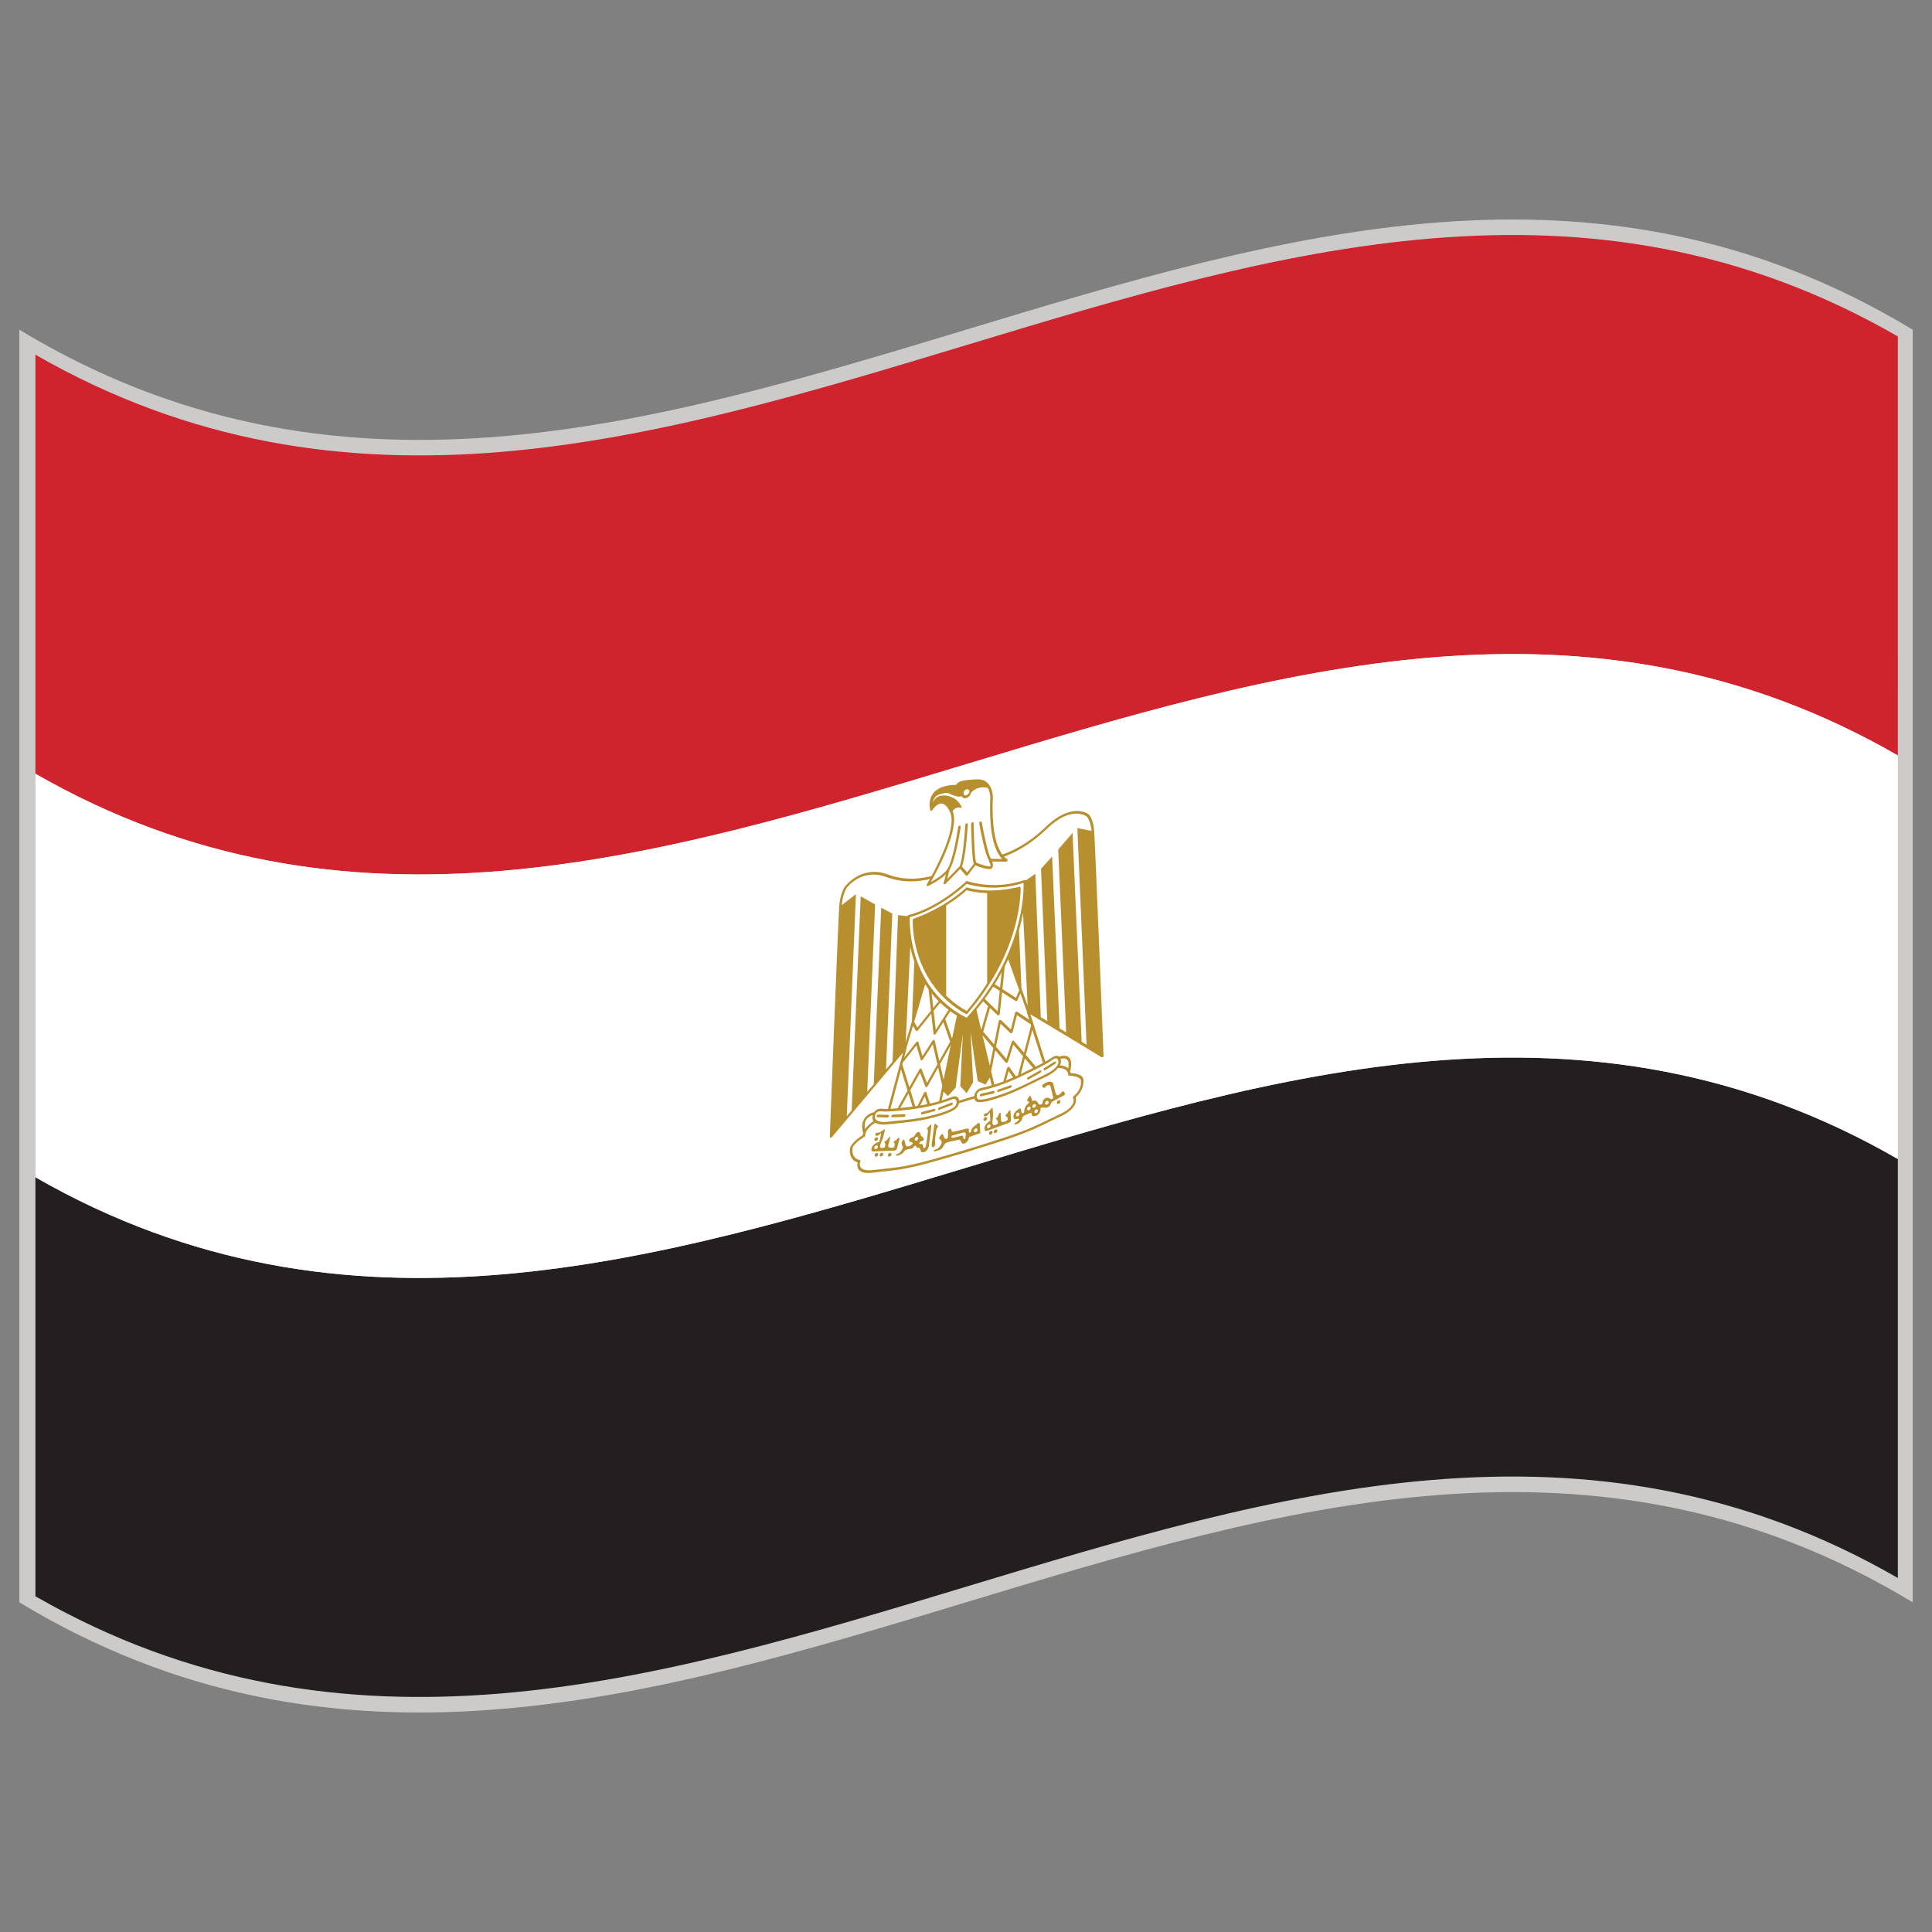 <svg id="Warstwa_1" enable-background="new 0 0 283.46 283.46" height="283.46" viewBox="0 0 283.46 283.46" width="283.46" xmlns="http://www.w3.org/2000/svg"><rect x="0" y="0" width="283.46" height="283.46" fill="#808080" stroke="none"/><g><path d="m280.629 235.087c-92.594-56.017-185.196 56.017-277.794 0 0-62.236 0-124.474 0-186.711 92.598 56.012 185.201-56.013 277.794 0z" fill="#cccbca"/><g><path d="m278.449 110.837c-91.088-52.525-182.169 54.994-273.253 2.679 0-20.493 0-40.982 0-61.476 91.084 52.31 182.165-55.205 273.252-2.679.001 20.489.001 40.983.001 61.476z" fill="#cf232e"/><path d="m278.449 231.518c-91.088-52.525-182.168 54.989-273.252 2.684 0-20.49 0-40.979 0-61.477 91.084 52.314 182.165-55.205 273.252-2.675z" fill="#231f20"/><path d="m278.449 170.05c-91.088-52.526-182.161 54.974-273.237 2.683 0-19.736 0-39.465 0-59.202 91.076 52.292 182.149-55.208 273.237-2.687z" fill="#fff"/><g fill="#b78f2e"><g><path d="m128.744 163.909c.487.023.973.039 1.459.055h.063c.079-.031.149-.103.173-.188.031-.103-.016-.188-.11-.196-.49-.016-.977-.039-1.467-.055-.094 0-.196.078-.228.181-.043.116.016.195.11.203z"/><path d="m130.893 163.924c.581-.023 1.161-.04 1.742-.056.016 0 .031 0 .047-.008.079-.023.157-.102.173-.196.031-.102-.032-.188-.125-.18-.581.023-1.161.039-1.742.055-.094 0-.196.094-.219.204-.033.094.03.189.124.181z"/><path d="m137.828 162.833s.004-.008.008-.016c.596-.22 1.192-.439 1.789-.675.102-.031.18-.141.165-.235 0-.109-.094-.165-.188-.125-.596.235-1.192.455-1.789.69-.11.031-.181.141-.173.243-.001.095.086.15.188.118z"/><path d="m135.294 163.508c.588-.149 1.177-.298 1.765-.455v.016c.102-.031.188-.141.188-.243s-.079-.165-.172-.134c-.584.142-1.173.299-1.757.439 0 0-.012 0-.016.008-.094.023-.172.134-.18.228-.008.11.07.173.172.141z"/></g><g><path d="m154.807 156.095c-.486.306-.973.612-1.459.918-.016.016-.048.031-.063.031-.078.023-.141-.016-.173-.078-.031-.087.017-.204.11-.267.486-.307.988-.612 1.475-.918.095-.055.188-.039.235.039.031.095-.031.221-.125.275z"/><path d="m152.658 157.381c-.581.322-1.161.651-1.726.98-.032.016-.032.016-.048.016-.094.032-.156 0-.188-.078-.016-.094.032-.212.142-.267.565-.329 1.146-.651 1.726-.973.095-.063.204-.031.22.063.03.087-.033.205-.126.259z"/><path d="m145.739 160.441c-.016.008-.016.008-.016.008-.597.134-1.192.267-1.789.393-.109.031-.188-.031-.172-.142 0-.102.094-.22.203-.235.589-.125 1.186-.267 1.773-.392.109-.023.188.039.173.141.001.094-.078.203-.172.227z"/><path d="m148.264 159.602c-.596.195-1.176.399-1.772.604v.008c-.094.031-.188-.016-.188-.125 0-.095.079-.204.173-.235.597-.204 1.177-.416 1.772-.62.095-.031.188.023.188.118 0 .108-.078.219-.173.25z"/></g><path d="m141.821 148.832s.004 0 .008-.008v.016-.016.016-.016h.008c8.311-9.563 7.902-18.505 7.902-18.6s-.078-.141-.172-.122c-4.44 1.102-7.343.224-7.738.086 0 0 0-.004 0-.008v.008c-.393.369-3.295 3.016-7.735 4.577-.094.035-.172.129-.172.224-.008.095-.417 9.301 7.899 13.843zm-2.997-15.984c1.514-.953 2.55-1.828 3.005-2.236.443.134 1.494.381 3 .42v13.242c-.831 1.317-1.819 2.683-3 4.063-1.177-.667-2.166-1.436-3.005-2.243 0-4.417 0-8.833 0-13.246z"/><path d="m160.533 121.878c-.141-1.757-.769-2.369-.8-2.393s-2.4-1.926-6.338 1.867c-2.62 2.533-5.083 3.608-6.339 4.028-.329-.455-.722-1.192-1.004-2.389-.611-2.6-.376-5.974-.376-6.021 0-.031 0-2.722-2.307-2.628-1.177.055-1.863.129-2.31.267-.376.114-.627.291-.8.553-.29-.012-1.02.004-1.757.228-.769.231-1.334.612-1.694 1.153-.4.604-.518 1.388-.33 2.31.016.075.063.118.133.11.07-.004.149-.051.196-.122 0-.008.471-.729 1.051-.906.581-.172 1.114.271 1.553 1.267.926 2.094-1.475 7.009-2.73 9.319-1.224.337-3.733.785-6.417-.216-3.938-1.471-6.314 1.789-6.338 1.828-.031.04-.667 1.016-.8 2.852-.141 1.789-1.373 33.472-1.381 33.794-.008.086.032.133.094.148h.079c.047-.016.094-.047.125-.078 3.479-4.11 6.962-8.252 10.441-12.41-.122.471-.247.934-.369 1.396-.047.055-.055.109-.047.165-.596 2.235-1.192 4.463-1.789 6.698-.329.008-.616.008-.8-.023-.22-.031-.424-.016-.604.04-.291.086-.494.259-.628.462-.243.048-.949.26-1.388.887-.392.549-.471 1.247-.235 2.071 0 .023.016.039.039.055-.039.118-.078.235-.086.36-.47.299-1.882 1.24-1.882 2.134 0 .017-.172 1.476 1.129 1.852-.055.235-.098.644.11.988.306.486 1.02.659 2.103.533.612-.078 1.145-.141 1.663-.188 1.805-.188 3.357-.354 6.793-1.303 2.055-.564 3.922-1.122 5.334-1.537 1.416-.439 3.282-1.02 5.338-1.679 3.436-1.13 4.989-1.883 6.793-2.77.518-.243 1.051-.51 1.663-.792 1.083-.502 1.788-1.099 2.103-1.765.204-.463.156-.84.109-1.036 1.303-1.137 1.13-2.502 1.13-2.518 0-.895-1.412-1.004-1.883-1.027-.016-.118-.047-.22-.094-.322.016-.031.047-.047.047-.078.235-.965.157-1.608-.235-1.93-.439-.377-1.146-.165-1.396-.078-.125-.11-.329-.181-.627-.095-.173.047-.377.173-.597.33-.188.141-.471.313-.815.494-.597-1.875-1.177-3.758-1.773-5.641 0-.047 0-.109-.047-.133-.125-.393-.251-.785-.377-1.177 3.483 2.079 6.966 4.165 10.449 6.299.031.016.078.023.109.016.031-.016.063-.016.079-.047.078-.047.109-.126.109-.196-.014-.31-1.238-31.296-1.379-33.006zm-18.751-6.06c.242-.075.442.055.442.298 0 .235-.2.49-.442.564-.236.071-.424-.066-.424-.302 0-.242.188-.489.424-.56zm-2.009 3.204c.142-.263.518-.729 1.365-.49 0 0-.502-1.655-2.487-1.816-1.114-.086-1.577.518-1.773 1.063.047-.385.228-.941.855-1.185 1.004-.389 1.428-.212 1.428-.212s1.224.675 1.961.451c0 0 .204.463.745.212.545-.255.561-.694.561-.694s.848-1.157 2.511-.749c.36.643.36 1.42.36 1.467 0 .031-.235 3.463.393 6.11.376 1.597.941 2.432 1.349 2.848-.533-.008-1.059-.016-1.584-.023-.016-.012-.016-.035-.048-.043-.282-.149-.925-2.832-1.38-5.342-.016-.094-.11-.125-.204-.083-.094.043-.173.161-.157.255.204 1.145.879 4.679 1.412 5.405-.016.055-.016.09 0 .125.251.466.251.709.251.788-.596.047-1.679-.365-2.102-.557-.22-.384-.346-3.726-.377-5.777 0-.102-.094-.165-.188-.133-.109.043-.188.145-.188.247.016.867.095 4.989.393 5.852-.321.42-.644.839-.961 1.259-.263-.287-.521-.577-.784-.867.549-1.192.847-5.672.878-6.197 0-.102-.078-.173-.172-.145-.095.039-.188.129-.204.235-.122 2.102-.459 5.44-.848 6.095-.607.62-1.212 1.244-1.819 1.867.121-.467.239-.934.36-1.396.973-1.627 1.601-6.099 1.624-6.295.016-.106-.055-.18-.157-.165-.094.02-.196.113-.212.22-.185 1.376-.832 5.091-1.616 6.224-.534.757-1.734 1.479-2.393 1.835.996-1.748 4.267-7.8 3.208-10.389zm-7.335 36.908c.671-.847 1.345-1.702 2.016-2.557.208.706.42 1.412.627 2.117.016.063.071.095.141.087.063-.008.134-.055.173-.118.486-.753.973-1.498 1.459-2.243.224.98.451 1.961.675 2.949-.51.91-1.02 1.82-1.53 2.723-.263-.675-.522-1.357-.785-2.032-.027-.063-.086-.094-.149-.078-.071.016-.141.063-.172.125-.49.879-.984 1.742-1.475 2.62-.346-1.121-.69-2.243-1.036-3.357.021-.079.037-.157.056-.236zm16.925 1.828c-.094.055-.157.086-.157.086-.063.016-.109.047-.156.063-.33-.447-.644-.895-.957-1.342-.047-.055-.11-.063-.188-.039-.063.031-.126.102-.157.181-.172.65-.36 1.31-.533 1.953-.471.188-.918.337-1.334.471-.156-.651-.313-1.303-.471-1.953.204-1.028.408-2.056.612-3.083.51.611 1.02 1.208 1.538 1.819.047.031.109.047.172.016.078-.031.126-.094.157-.156.259-.84.518-1.679.784-2.511.471.565.941 1.13 1.428 1.694-.252.934-.487 1.868-.738 2.801zm1.004-2.478c.393.479.8.949 1.208 1.42-.69.345-1.35.658-1.804.878.188-.769.392-1.537.596-2.298zm-1.726 2.8c-.346.149-.69.298-1.035.439.125-.455.251-.918.376-1.373.22.314.439.62.659.934zm-12.735 2.196c-.023-.063-.086-.086-.157-.078-.075.016-.141.07-.181.142-.317.643-.639 1.286-.957 1.93-.047 0-.102.008-.157.016 0 0-.063.016-.165.031-.243-.792-.486-1.585-.73-2.369.475-.854.953-1.71 1.428-2.558.263.675.522 1.357.785 2.04.016.055.079.086.149.07.071-.008.133-.063.181-.133.514-.91 1.023-1.82 1.537-2.73.204.902.408 1.805.612 2.698-.157.754-.314 1.491-.471 2.244-.424.117-.863.235-1.334.337-.179-.541-.36-1.09-.54-1.64zm.149 1.726c-.345.078-.69.141-1.043.195.223-.447.443-.894.667-1.341.125.385.25.769.376 1.146zm-2.165.361c-.455.055-1.114.134-1.804.204.4-.706.8-1.428 1.2-2.142.2.644.404 1.294.604 1.938zm4.048-15.249c.376.36.792.714 1.231 1.051-.624.988-1.251 1.961-1.875 2.949-.106-.941-.208-1.866-.314-2.808.318-.392.64-.801.958-1.192zm-1.013.753c-.078-.714-.157-1.42-.235-2.134.306.4.651.784 1.027 1.153-.262.322-.529.652-.792.981zm2.495.502c.306.22.635.432.973.644-.228 1.09-.455 2.181-.683 3.263-.016.031-.031.055-.047.079-.325-.941-.655-1.883-.98-2.832.247-.386.49-.778.737-1.154zm-1.498 7.757c.525-.934 1.051-1.875 1.577-2.815-.353 1.701-.706 3.404-1.059 5.099-.173-.753-.346-1.523-.518-2.284zm.51 4.025c.212.22.423.439.635.659.381-.408.757-.809 1.138-1.208.353-2.62.706-5.24 1.059-7.86-.125 2.542-.251 5.083-.376 7.625.313.345.627.683.941 1.02v.016s0-.008 0-.016v.016-.016c.317-.533.631-1.06.945-1.585-.126-2.463-.252-4.934-.377-7.396.346 2.408.698 4.809 1.051 7.209.377.172.762.345 1.146.518.204-.346.416-.683.628-1.028.094.385.188.762.282 1.138-.502.142-.895.235-1.177.298-.267.063-.439.095-.564.157-.299.125-.55.361-.69.644-.079.148-.126.313-.126.471-.376.109-.745.22-1.117.329-.373.117-.742.235-1.114.346-.016-.157-.047-.299-.125-.393-.141-.204-.392-.282-.69-.228-.125.016-.306.086-.581.196-.282.109-.659.243-1.161.399.089-.432.182-.872.273-1.311zm8.248-14.772c-.11.997-.212 1.993-.314 2.989-.627-.604-1.255-1.208-1.882-1.813.438-.604.847-1.2 1.239-1.796.314.205.635.409.957.62zm-.737-.98c.376-.596.706-1.184 1.02-1.765-.078.761-.157 1.514-.235 2.267-.268-.164-.526-.329-.785-.502zm-.973 3.225c-.33 1.138-.659 2.282-.988 3.428-.017-.016-.032-.031-.048-.047-.219-.957-.447-1.914-.674-2.855.345-.424.674-.831.973-1.239.243.234.486.469.737.713zm-.816 4.283c.534.619 1.052 1.239 1.585 1.858-.173.863-.346 1.734-.518 2.597-.361-1.483-.706-2.973-1.067-4.455zm1.694 1.325c-.533-.628-1.066-1.247-1.6-1.867.329-1.16.666-2.321 1.004-3.482.368.36.737.706 1.113 1.066.032.04.079.048.142.032.016-.008.031-.017.047-.024.079-.047.126-.125.126-.195.117-1.06.228-2.118.345-3.17.659.424 1.318.848 1.978 1.271.031.023.078.023.125.016 0-.008.016-.016.031-.023.047-.023.094-.079.126-.134.141-.329.282-.651.423-.98.314.887.628 1.765.941 2.644 0 .023-.016.055 0 .07.11.393.235.776.361 1.169-.597-.393-1.192-.792-1.773-1.192-.047-.023-.125-.031-.188.016-.063.031-.11.095-.126.165-.204.808-.407 1.624-.611 2.432-.486-.463-.973-.918-1.46-1.389-.047-.039-.125-.039-.188 0-.079.031-.126.11-.142.181-.227 1.135-.454 2.264-.674 3.394zm1.554-11.421c.173-.361.345-.714.518-1.067.533 1.507 1.066 3.029 1.616 4.535-.157.377-.314.753-.471 1.114-.675-.424-1.334-.848-1.992-1.271.109-1.083.219-2.182.329-3.264.015-.016 0-.032 0-.047zm2.463 3.185c-.126-2.84-.251-5.692-.36-8.535.267-.906.455-1.738.596-2.502.22 4.538.455 9.077.675 13.611-.315-.857-.613-1.712-.911-2.574zm-8.036 4.33c-8.339-4.196-8.394-13.359-8.347-14.76 3.946-1.055 7.342-3.969 8.347-4.887 1.008.31 4.396 1.153 8.35-.145.03 1.381-.016 10.55-8.35 19.792zm-5.241-1.035c-.663.815-1.33 1.647-1.993 2.471-.157-.274-.314-.557-.471-.831.538-1.844 1.079-3.68 1.616-5.516.165.252.337.511.518.762 0 .016-.016.039-.016.055.115 1.018.233 2.038.346 3.059zm-3.036-9.348c.149.678.337 1.4.597 2.146-.118 2.918-.235 5.836-.354 8.754-.306 1.035-.611 2.079-.917 3.122.224-4.674.451-9.35.674-14.022zm-.541 14.76c.314-1.066.627-2.142.941-3.216.137.251.278.486.416.737.024.031.079.063.133.063.016-.008.024-.016.032-.016.047-.016.094-.047.125-.078.659-.824 1.318-1.647 1.977-2.464.11.988.22 1.978.33 2.966.016.063.063.109.141.109.016.008.031 0 .047 0 .055-.016.11-.063.142-.109.373-.581.741-1.161 1.114-1.741.333.957.663 1.914.996 2.871-.529.94-1.063 1.89-1.592 2.839-.224-1.004-.451-1.992-.675-2.996-.016-.063-.07-.103-.141-.095-.063 0-.141.048-.188.118-.49.761-.977 1.514-1.467 2.267-.2-.689-.404-1.38-.604-2.07-.023-.047-.07-.087-.133-.079-.063 0-.133.032-.18.095-.592.753-1.181 1.506-1.773 2.251.122-.463.239-.918.361-1.389.014-.024-.002-.048-.002-.063zm-.823 3.184c.322 1.036.643 2.071.965 3.114-.486.871-.973 1.733-1.459 2.597-.361.039-.722.07-1.051.094.513-1.938 1.031-3.875 1.545-5.805zm-3.789 6.778c0-.023.063-.454.479-.58.133-.039.282-.047.463-.031 1.066.173 4.895-.361 5.06-.393 1.31-.188 2.502-.455 3.545-.769.627-.188 1.075-.353 1.404-.471.235-.102.4-.157.51-.188.18-.023.322.031.416.142.11.157.11.408-.008.737-.07.204-.479.644-2.377 1.224-.596.173-1.192.329-1.647.439-1.443.345-3.161.525-5.334.737-.211.023-.423.047-.635.07-1.2.118-1.647-.133-1.812-.384-.158-.235-.08-.486-.064-.533zm-1.271.565c.267-.377.683-.565.941-.636-.008.023-.016.055-.023.078-.008.024-.149.432.086.793.016.016.031.016.031.031-.298.188-.863.596-1.239 1.161-.11-.58-.047-1.067.204-1.427zm28.401-7.97c.235-.502.094-.832.078-.84 0-.023-.016-.039-.016-.07.251-.07.675-.125.941.094.251.212.313.659.204 1.303-.377-.346-.941-.424-1.24-.439.001-.016.016-.032.033-.048zm1.192 1.428c0 .078.047.141.125.141.486 0 1.757.142 1.757.77 0 .086.142 1.255-1.082 2.228-.079.078-.126.188-.079.267 0 .016.173.376-.047.862-.251.534-.878 1.044-1.835 1.491-.612.282-1.161.549-1.679.8-1.773.862-3.326 1.632-6.73 2.729-2.056.675-3.922 1.256-5.322 1.679-1.412.432-3.279.98-5.334 1.546-3.389.934-4.942 1.098-6.73 1.278-.518.063-1.051.118-1.663.188-.957.117-1.584-.031-1.835-.408-.228-.36-.055-.815-.047-.839.039-.103 0-.196-.079-.22-1.224-.259-1.083-1.522-1.083-1.601-.004-.636 1.263-1.514 1.749-1.796.079-.032.134-.126.134-.204 0-.957 1.239-1.733 1.475-1.875.361.243.957.321 1.789.243.208-.016.419-.047.627-.063 2.196-.228 3.922-.4 5.397-.77.455-.102 1.059-.251 1.663-.438 1.663-.503 2.526-.997 2.722-1.554.043-.102.055-.188.079-.282.38-.118.757-.235 1.138-.345.38-.118.757-.235 1.133-.346.031.078.048.157.079.235.204.439 1.066.408 2.729-.094.596-.181 1.208-.393 1.663-.558 1.459-.518 3.2-1.388 5.396-2.471.204-.094.408-.204.628-.298.832-.408 1.428-.848 1.788-1.302.234.003 1.474.05 1.474 1.007zm-2.4-2.126c.172-.134.329-.212.455-.251.423-.126.486.282.486.306.016.047.094.251-.063.573-.173.337-.611.854-1.819 1.451-.22.102-.424.203-.628.313-2.181 1.074-3.906 1.93-5.334 2.432-.455.173-1.052.376-1.647.557-1.898.573-2.307.393-2.385.228-.109-.259-.109-.518 0-.737.086-.173.235-.306.408-.384.109-.04.282-.087.518-.134.329-.078.769-.173 1.396-.369 1.051-.313 2.243-.761 3.545-1.356.172-.08 4-1.845 5.068-2.629zm-1.303.399c-.329.173-.69.361-1.051.542-.486-.573-.973-1.153-1.459-1.733.313-1.225.627-2.456.957-3.688.518 1.632 1.035 3.256 1.553 4.879zm-1.804-5.678c.016.063.031.125.063.188-.345 1.317-.69 2.651-1.035 3.984-.503-.58-.989-1.161-1.476-1.733-.031-.047-.109-.055-.172-.023-.078.031-.126.094-.157.157-.267.839-.518 1.679-.784 2.51-.502-.596-1.02-1.192-1.521-1.796.219-1.122.446-2.244.674-3.365.479.454.965.909 1.443 1.364.047.047.126.047.188.016s.126-.102.142-.172c.204-.832.407-1.655.627-2.479.659.439 1.334.894 2.008 1.349zm8.205 2.996c-.251-.141-.486-.29-.722-.438-.439-10.214-.895-20.42-1.334-30.633-.706.812-1.396 1.62-2.102 2.432.376 8.938.769 17.878 1.16 26.82-.329-.188-.643-.377-.957-.564-.376-8.41-.737-16.823-1.098-25.232-.549.6-1.083 1.204-1.632 1.804.313 7.448.612 14.893.926 22.337-.329-.188-.644-.377-.957-.564-.267-7.005-.533-14.023-.8-21.036-.471.326-.941.655-1.396.98-.016-.066-.079-.094-.173-.074-4.236 1.463-7.892.349-8.507.137 0 0 0-.004 0-.008v.008s0-.004 0-.008v.008c-.612.584-4.268 3.922-8.512 4.997-.102.032-.149.094-.165.169-.467-.047-.929-.094-1.396-.141-.267 7.169-.534 14.332-.8 21.502-.318.376-.639.753-.957 1.129.306-7.624.612-15.25.918-22.874-.542-.283-1.083-.565-1.624-.847-.365 8.629-.733 17.258-1.098 25.886-.317.377-.639.753-.957 1.13.388-9.162.772-18.34 1.161-27.502-.706-.4-1.412-.8-2.118-1.2-.439 10.464-.878 20.937-1.318 31.401-.239.282-.482.565-.722.855.447-10.849.894-21.706 1.341-32.566-.694.542-1.384 1.079-2.079 1.612.141-1.624.698-2.498.698-2.498.023-.031 2.181-2.993 5.852-1.624 2.636.977 5.067.624 6.393.278-.267.486-.439.785-.455.796-.047.075-.047.153 0 .204.031.059.11.067.18.031.079-.031 1.655-.78 2.628-1.741-.114.435-.231.875-.345 1.31-.016.078.008.157.079.18.031.008.063.016.102.004s.071-.039.102-.071c.71-.729 1.424-1.455 2.134-2.185.286.322.576.644.862.965.032.036.079.055.142.036.055-.012.102-.047.141-.098.365-.479.727-.957 1.087-1.436.393.181 1.616.659 2.29.525.032-.008.063-.02.095-.043.031-.027.109-.098.157-.247.07-.208.047-.475-.079-.789.675.008 1.357.02 2.04.028.078 0 .172-.067.22-.161.031-.086.016-.184-.063-.216 0 0-.203-.098-.455-.373 1.35-.486 3.719-1.592 6.292-4.075 3.671-3.542 5.836-1.805 5.852-1.793 0 0 .564.557.706 2.099-.69-.137-1.396-.274-2.087-.412.456 10.598.895 21.196 1.35 31.786z"/><path d="m131.63 167.117c-.329.376-.392.267-.392.267s-.227.22-.047.313c.172.095.023.565.023.565s-.149.195-.62.133c-.479-.055-.181-.659-.181-.659.071-.282.142-.564.212-.847 0 0 .047-.298-.298.125-.33.416-.33.385-.439.416s-.188.126-.055.274c.133.149-.023.636-.023.636s-.385.188-.628.031.337-1.334.337-1.334c.106-.392.208-.792.314-1.184 0 0 .055-.212-.11-.149 0 0-.62.471-.746.463-.125-.008-.58 0-.564.29.016.298.432.134.432.134.153-.11.31-.228.462-.338-.098.432-.2.863-.298 1.287 0 0-1.075.204-1.153 1.082 0 0-.102.345.322.313s3.075-.125 3.075-.125.282 0 .376-.393c.094-.399.346-1.333.346-1.333s.005-.336-.345.033zm-3.09 1.474c-.141.039-.267-.047-.267-.188s.125-.298.267-.345c.141-.039.267.047.267.188s-.126.298-.267.345z"/><path d="m147.919 163.147c-.235.432-.313.361-.313.361s-.173.267.031.29c.22.023.204.479.204.471 0 0-.079.228-.597.337-.518.11-.393-.502-.393-.502-.016-.274-.031-.541-.047-.808 0 0-.047-.267-.267.212-.22.486-.235.455-.329.51-.11.07-.157.173.031.251.173.086.173.572.173.572s-.346.283-.644.228c-.313-.047-.07-1.263-.07-1.263-.008-.376-.023-.745-.039-1.114 0 0-.016-.203-.173-.094 0 0-.502.62-.628.659-.125.039-.611.204-.502.439.11.251.502-.04.502-.04.126-.148.251-.29.377-.431.023.392.055.8.078 1.192 0 0-1.035.549-.847 1.325 0 0 0 .329.423.149.439-.165 3.17-1.161 3.17-1.161s.298-.11.267-.471c-.016-.377-.063-1.255-.063-1.255s-.093-.288-.344.143zm-2.76 2.338c-.142.078-.283.047-.33-.078-.047-.118.031-.291.173-.377.125-.094.282-.063.329.063.046.125-.032.298-.172.392z"/><path d="m128.289 167.203c0 .149.118.228.267.188.141-.039.267-.196.267-.345 0-.142-.125-.228-.267-.181-.149.048-.267.197-.267.338z"/><path d="m128.846 169.36c0 .142-.118.298-.267.338-.149.039-.259-.04-.259-.181 0-.157.11-.298.259-.346.149-.046.267.04.267.189z"/><path d="m129.058 169.486c0 .141.125.22.267.181.141-.04.267-.196.267-.338 0-.149-.126-.235-.267-.188-.142.047-.267.195-.267.345z"/><path d="m130.799 169.344c0 .157-.125.306-.267.346-.149.047-.267-.032-.267-.188 0-.142.118-.298.267-.346.142-.039.267.048.267.188z"/><path d="m136.4 165.14c-.353.376-.412.407-.412.407s.004.095.129.204c.125.095-.278 2.479-.278 2.479s-.318.518-.389.016c-.07-.502-.259-.408-.259-.408s-.313.094-.313-.11.329-.313.329-.313.283.016.33-.259c.031-.29-.423-.502-.423-.502s-.079-.667-.408-.573c-.321.079-.62.707-.62.707s-.612.141-.69.471c-.086.321.416.329.416.329s.219.125.016.306c-.204.188-.353.243-.353.243s-.498.188-.604-.125c-.11-.299-.157-1.476-.596-.33 0 0 .016.313.157.518.157.188-.345 1.021-.729 1.091s-.337.385.133.22.667-.338.785-.542c.125-.219.369-.313.784-.392.424-.07.408.016.667-.329.259-.354.408.031.408.031s.055.203.282.141c.228-.07.322.393.322.393s0 .377.518.22.667-.84.667-.84c.125-.996.251-1.992.376-2.988-.002-.002.108-.426-.245-.065zm-1.93 2.212c-.141.039-.267-.047-.267-.181 0-.149.125-.306.267-.353.141-.031.271.047.267.188 0 .142-.126.299-.267.346z"/><path d="m137.341 164.967c.267.267.314.282.314.282s-.024.11-.181.251c-.149.142-.298 1.922-.298 1.922s.141.541-.102.784c-.416.416-.376-.306-.376-.306.125-.926.251-1.867.376-2.793.001.001.001-.406.267-.14z"/><path d="m144.829 164.096c0 .142-.125.307-.267.354-.142.039-.267-.047-.267-.188 0-.157.125-.306.267-.345.142-.048.267.031.267.179z"/><path d="m145.613 166.128c0 .148-.109.313-.251.345-.156.047-.267-.039-.267-.181 0-.148.11-.306.267-.353.141-.03.251.048.251.189z"/><path d="m146.334 165.901c0 .141-.109.29-.251.337-.156.047-.267-.031-.267-.181 0-.148.11-.306.267-.345.142-.039.251.039.251.189z"/><path d="m155.591 161.61c0 .141-.126.298-.267.345-.157.04-.267-.047-.267-.188 0-.157.109-.307.267-.346.141-.046.267.032.267.189z"/><path d="m143.762 164.967s-.031-.251-.22-.204-.33.298-.33.298-.769.369-.737.934c0 0-.235.463-.345-.023 0 0 .22-.564-.443-.36-.675.204-1.82.438-1.82.438s-.267.048-.267-.203c0-.252-.22-.33-.408-.126s-.094.714-.094.714.063.572-.235.667c-.298.094-.439-.502-.439-.502s-.129-.424-.384-.063c-.259.361-.322.471-.212.526.102.047.439.392.306.714-.133.329-.408.737-.871.878-.459.134-.283.33-.024.251.259-.078.785-.125 1.075-.572.282-.432.212-.564.737-.745.534-.165 1.632-.361 1.632-.361s.172-.109.321.282c.149.393.479.275.479.275s.679-.275.679-.949c.557-.204 1.114-.4 1.679-.597-.032-.424-.048-.848-.079-1.272zm-2.091 1.687c0 .541-.157.471-.157.471s-.204-.023-.204-.306-.235-.204-.235-.204c-.392.109-.785.204-1.177.306 0 0-.33.055-.33-.086 0-.149.22-.251.22-.251s.973-.251 1.514-.416.369.478.369.486zm1.495-.557c-.156.047-.267-.048-.267-.188 0-.142.11-.298.267-.346.142-.047.251.048.251.188 0 .142-.11.298-.251.346z"/><path d="m156.219 160.371c-.157-.243-.299-.377-.424-.149-.142.228-.581.604-.77.432-.188-.173-.486-1.647-.486-1.647s-.203-.549-1.02-.188c-.815.361-.596.589-.596.589s.235.368.439.102c.188-.282.658-.471.769-.094.109.368.376 1.561.376 1.561s.11.204-.203.282c-.314.071-.299-.337-.848-.164-.533.181-.502.753-.502.753s-.063.142-.22.196c-.173.07-.329.023-.564-.377-.22-.384-.722-.117-.722-.117s-.188-.801-.299-.777c-.109.024-.518.558-.438.675.078.103.376.243.235.377-.157.117-.738.628-.675 1.325 0 0-.016.149-.204.173-.188.016-.188-.047-.188-.047s-.047-.706-.235-.644c-.188.047-.957.541-.957 1.153 0 .604.518.385.518.385s.408-.142.283.125c-.142.282-.659.455-.659.612 0 .141.329.031.518-.047.188-.079.644-.471.644-.832 0-.369.753-.533.753-.533s.643-.494.643.023c0 .51.785.117.785.117s.549-.345.486-.941c0 0-.063-.078.125-.172.188-.11.581.016.581.016s.58 0 .753-.479.596-.604.596-.604c.455-.251.91-.502 1.381-.745-.001-.002.266-.096.125-.339zm-6.903 3.404c-.142.047-.251-.047-.251-.188s.109-.298.251-.345c.156-.048.267.047.267.188 0 .149-.111.298-.267.345zm1.632-.871c-.142.04-.268-.039-.268-.18 0-.149.126-.307.268-.346.141-.047.267.031.267.188-.001.142-.127.291-.267.338zm.517-.565c0-.149.125-.306.267-.345.141-.04.267.039.267.188 0 .142-.126.291-.267.338-.142.047-.267-.039-.267-.181zm.565.965c-.141.039-.267-.039-.267-.188 0-.141.126-.298.267-.345.142-.039.267.047.267.188-.001.141-.126.298-.267.345zm1.553-1.239c-.141.047-.267-.047-.267-.188s.126-.298.267-.345c.157-.039.268.047.268.195-.001.142-.111.299-.268.338z"/></g></g></g></svg>